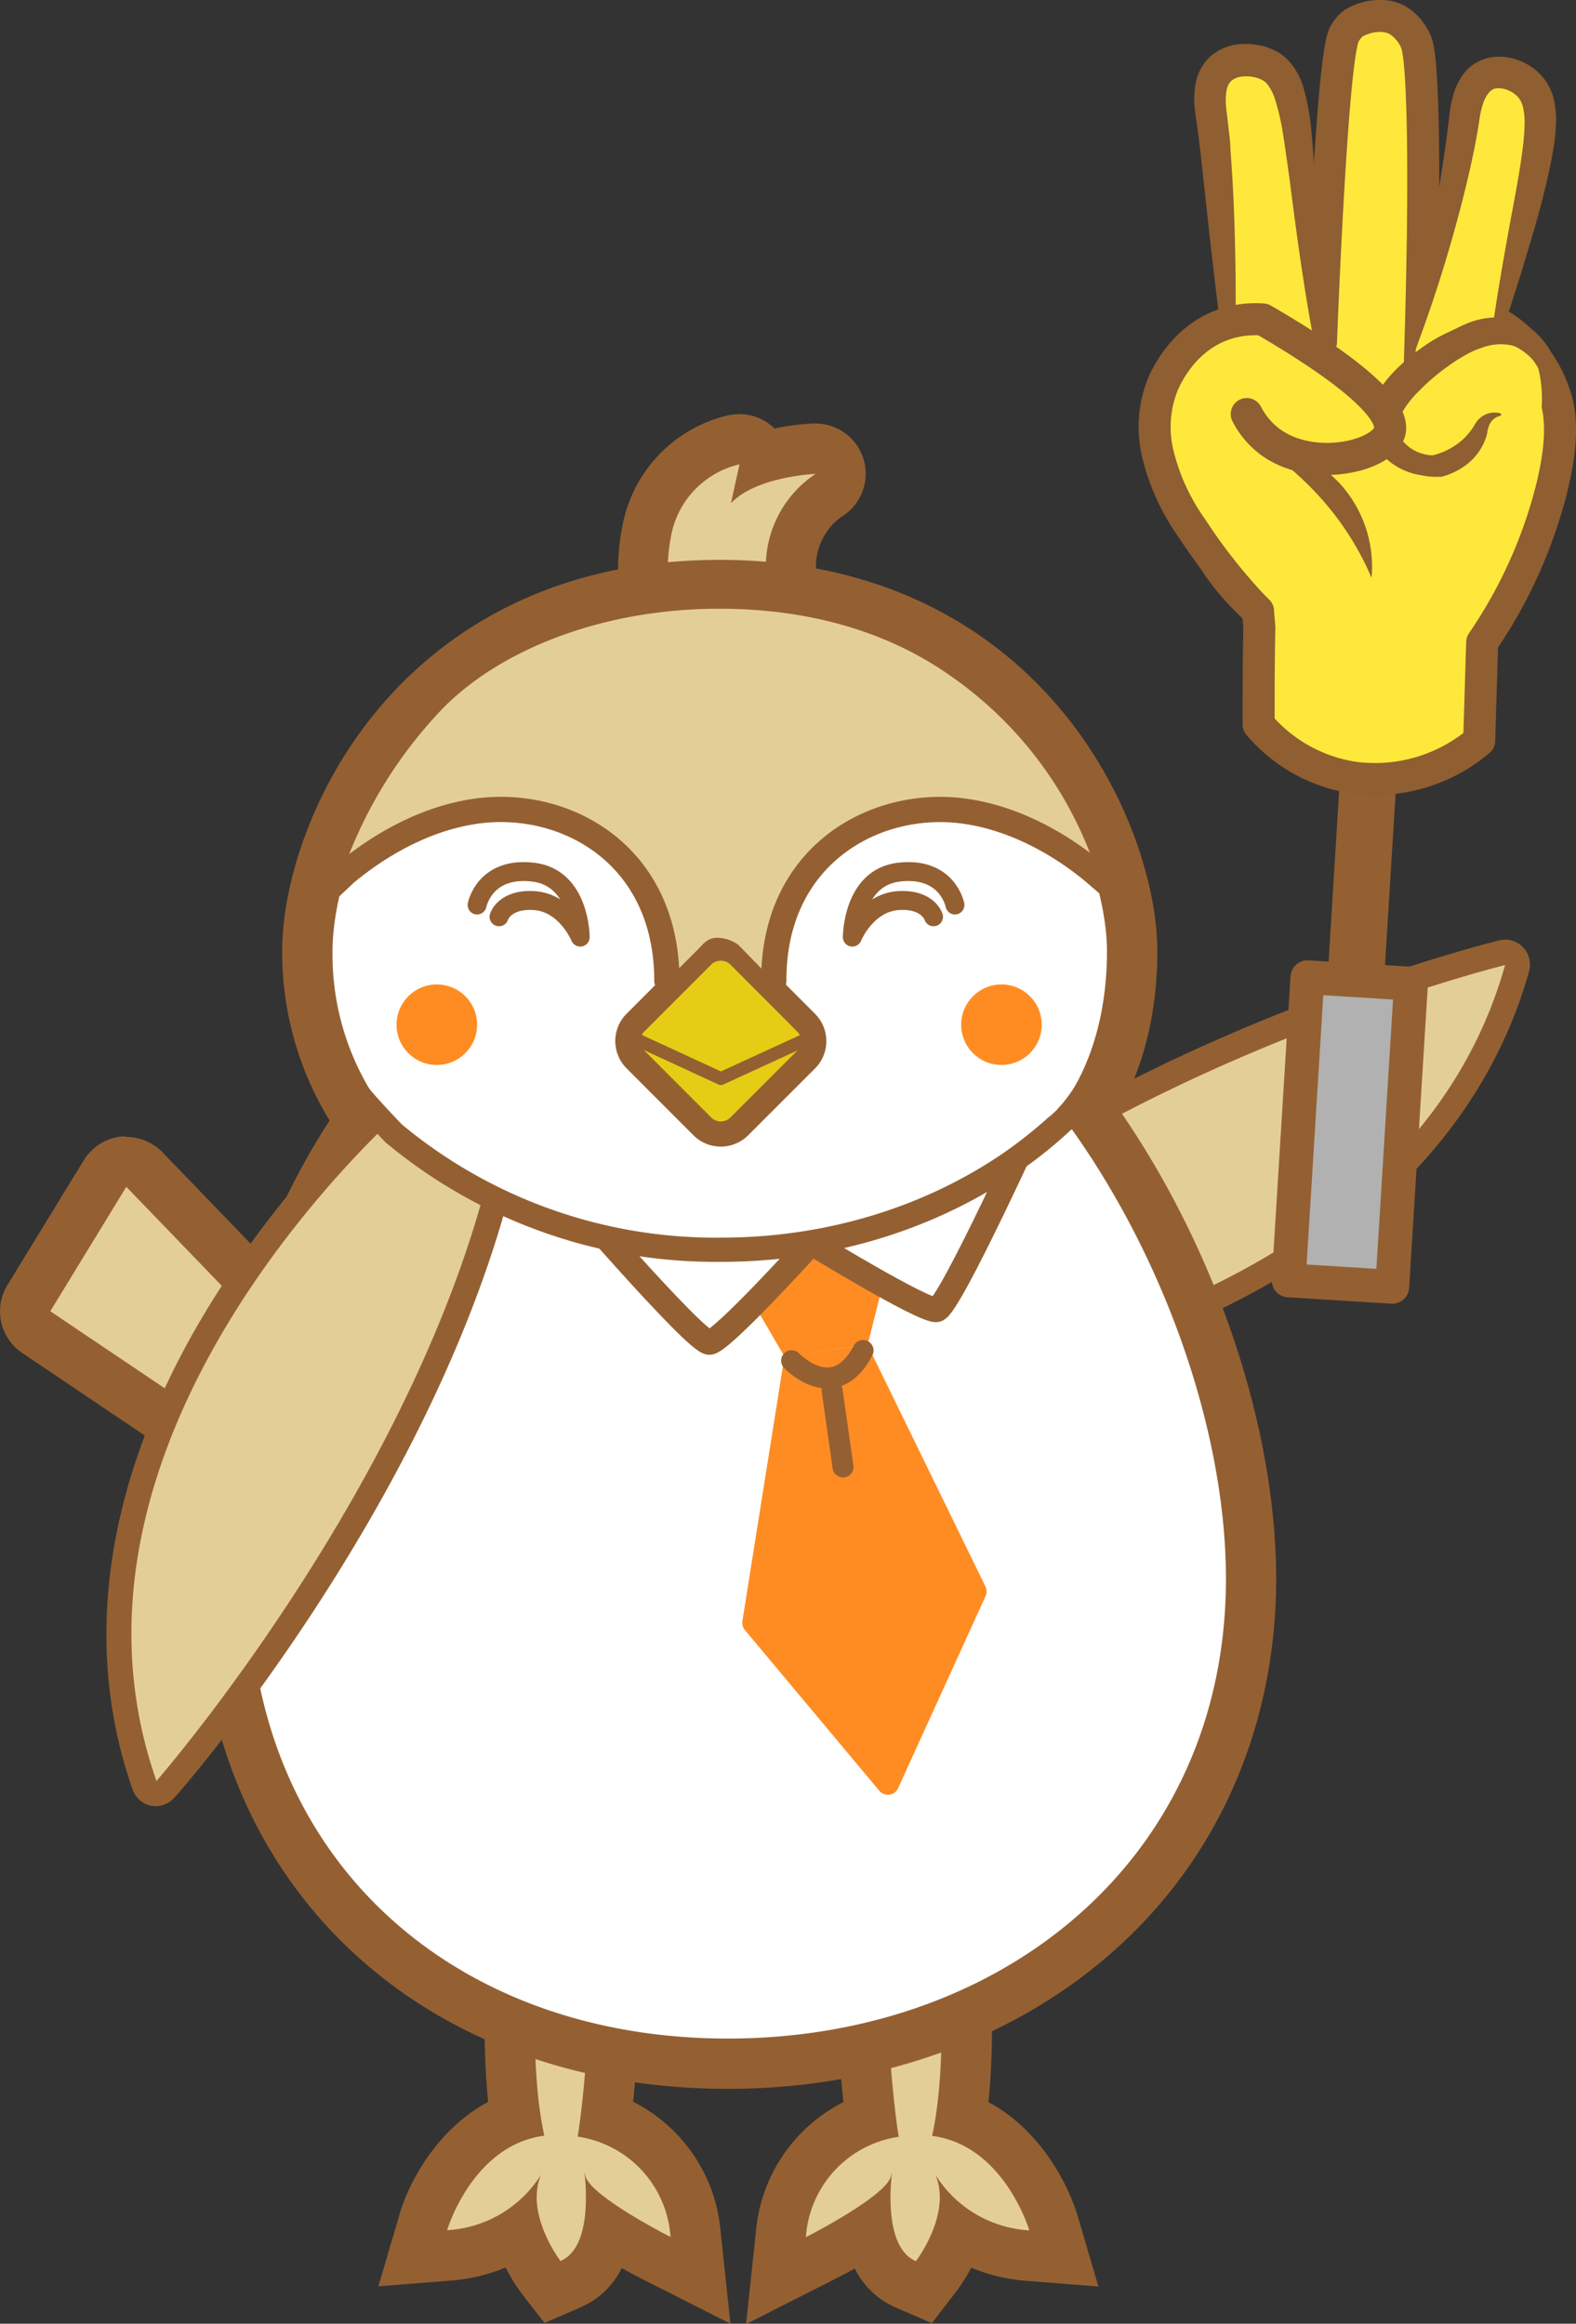 <svg xmlns="http://www.w3.org/2000/svg" viewBox="0 0 169.82 250.42"><rect x="0" y="0" width="169.82" height="250.42" fill="#333333" stroke="none"/><defs><style>.cls-1{fill:#e4ce97;}.cls-2{fill:#946032;}.cls-3,.cls-7{fill:#fff;}.cls-4{fill:#ff8c22;}.cls-10,.cls-11,.cls-12,.cls-13,.cls-5,.cls-6,.cls-8{fill:none;}.cls-10,.cls-11,.cls-12,.cls-13,.cls-14,.cls-5,.cls-6,.cls-7,.cls-8,.cls-9{stroke:#946032;}.cls-10,.cls-11,.cls-12,.cls-13,.cls-14,.cls-15,.cls-5,.cls-6,.cls-8,.cls-9{stroke-linecap:round;stroke-linejoin:round;}.cls-5{stroke-width:2.26px;}.cls-6{stroke-width:2.67px;}.cls-7{stroke-miterlimit:10;stroke-width:10.85px;}.cls-8{stroke-width:2.61px;}.cls-9{fill:#e5cd15;stroke-width:2.71px;}.cls-10{stroke-width:1.39px;}.cls-11{stroke-width:2.72px;}.cls-12{stroke-width:2.04px;}.cls-13{stroke-width:6.09px;}.cls-14{fill:#b1b1b1;stroke-width:3.65px;}.cls-15,.cls-16{fill:#ffe83c;}.cls-15{stroke:#8f5e31;stroke-width:3.45px;}.cls-17{fill:#8f5e31;}</style></defs><g id="Layer_2" data-name="Layer 2"><g id="デザイン"><path class="cls-1" d="M33.05,162.62a2.67,2.67,0,0,1-1.51-.47L3.91,143.56a2.71,2.71,0,0,1-.8-3.66l8.19-13.41a2.72,2.72,0,0,1,2-1.28l.29,0a2.72,2.72,0,0,1,2,.83l19.11,19.82a2.7,2.7,0,0,1,.76,1.8l.33,12.19a2.7,2.7,0,0,1-1.4,2.45A2.67,2.67,0,0,1,33.05,162.62Z"/><path class="cls-2" d="M13.61,127.9l19.11,19.82.33,12.19L5.42,141.31l8.19-13.41m0-5.42-.59,0a5.47,5.47,0,0,0-4,2.57L.8,138.49a5.41,5.41,0,0,0,1.6,7.32L30,164.4a5.42,5.42,0,0,0,8.45-4.64l-.33-12.19A5.46,5.46,0,0,0,36.62,144l-19.1-19.81a5.42,5.42,0,0,0-3.91-1.66Z"/><path class="cls-1" d="M98.15,149.48a1.38,1.38,0,0,1-1.36-1.28c-.46-7.54-1.88-11.37-1.9-11.41a1.36,1.36,0,0,1,.39-1.52c26.49-22.49,66.18-32.49,66.58-32.59a1.22,1.22,0,0,1,.32,0,1.35,1.35,0,0,1,1.31,1.72c-11.05,39.28-64.67,45.06-65.21,45.11Z"/><path class="cls-2" d="M162.18,104h0m0,0c-10.92,38.83-64,44.12-64,44.12-.48-7.9-2-11.81-2-11.81,26.55-22.55,66-32.31,66-32.31m0-2.72H162a2.61,2.61,0,0,0-.57.09c-2.37.6-40.61,10.4-67.07,32.87a2.72,2.72,0,0,0-.78,3,42.59,42.59,0,0,1,1.82,11,2.7,2.7,0,0,0,2.71,2.55h.27a109,109,0,0,0,28.7-7.7c19.9-8.39,32.92-21.62,37.64-38.26a2.46,2.46,0,0,0,.14-.86,2.71,2.71,0,0,0-2.68-2.72Zm0,5.43h0Z"/><path class="cls-1" d="M58.24,245.32a17.47,17.47,0,0,1-2.48-4.67,15.88,15.88,0,0,1-7.38,2.41l-3.94.32,1.12-3.79c.12-.39,2.68-8.79,10-11.43a76.39,76.39,0,0,1-.43-14.86l.3-3.68,11,4.42L66.25,216c0,.32-.31,6.83-1,12.29a14.38,14.38,0,0,1,9.66,12.55l.52,5L71,243.49a59,59,0,0,1-5.48-3.11c-.57,2.92-1.93,4.85-4.06,5.77l-1.94.84Z"/><path class="cls-2" d="M57.8,213.51l5.74,2.32s-.39,8.8-1.29,14.43a11.71,11.71,0,0,1,10,10.81s-8.68-4.4-9.17-6.59a1.85,1.85,0,0,0-.08-.33c-.07,0,1.15,7.89-2.6,9.51,0,0-3.9-5.06-2.09-9.32a12.78,12.78,0,0,1-10.13,6s2.71-9.17,10.47-10.18c-1.58-7.28-.83-16.67-.83-16.67M53,205.72l-.59,7.37a82.29,82.29,0,0,0,.19,13.43C47.1,229.45,44,235.2,43,238.82l-2.23,7.57,7.86-.62a19,19,0,0,0,5.85-1.41A19.67,19.67,0,0,0,56.09,247l2.58,3.34,3.87-1.68A8.88,8.88,0,0,0,67,244.42c.85.47,1.79,1,2.81,1.49l8.9,4.51-1.06-9.92a17.29,17.29,0,0,0-9.43-14c.53-5,.76-10.18.77-10.47l.17-3.83-3.56-1.44-5.74-2.31L53,205.72Z"/><path class="cls-1" d="M97.61,246.15c-2.13-.92-3.49-2.85-4.06-5.77a59,59,0,0,1-5.48,3.11l-4.45,2.26.52-5a14.38,14.38,0,0,1,9.66-12.55c-.67-5.46-1-12-1-12.29L92.73,214l11-4.42.3,3.68a76.39,76.39,0,0,1-.43,14.86c7.28,2.64,9.84,11,10,11.43l1.12,3.79-3.94-.32a15.88,15.88,0,0,1-7.38-2.41,17.88,17.88,0,0,1-2.47,4.67L99.55,247Z"/><path class="cls-2" d="M101.27,213.51s.75,9.39-.83,16.67c7.76,1,10.47,10.18,10.47,10.18a12.76,12.76,0,0,1-10.12-6c1.8,4.26-2.1,9.32-2.1,9.32-3.75-1.62-2.53-9.51-2.6-9.51a1.85,1.85,0,0,0-.08.33c-.49,2.19-9.17,6.59-9.17,6.59a11.71,11.71,0,0,1,10-10.81c-.9-5.63-1.29-14.43-1.29-14.43l5.74-2.32m4.82-7.79-6.85,2.77L93.5,210.8l-3.56,1.44.17,3.83c0,.29.24,5.43.77,10.47a17.31,17.31,0,0,0-9.43,14l-1.06,9.92,8.9-4.51c1-.52,2-1,2.81-1.49a8.88,8.88,0,0,0,4.43,4.22l3.88,1.68L103,247a18.62,18.62,0,0,0,1.65-2.62,19,19,0,0,0,5.85,1.41l7.86.62-2.23-7.57c-1.07-3.62-4.14-9.37-9.62-12.3a81,81,0,0,0,.19-13.43l-.59-7.37Z"/><path class="cls-3" d="M78.42,222.42c-32,0-54.28-21.49-54.28-52.25,0-18.6,5.95-37.75,15.91-51.22l.08-.1.24-.37c6.36-9.38,19.73-25.13,37.92-25.13,13.18,0,26.16,8.65,38.6,25.73,11,15,17.9,34.56,17.9,51.09C134.79,200.45,111.08,222.42,78.42,222.42Z"/><path class="cls-2" d="M78.29,96c14.45,0,27.05,11.75,36.42,24.62,10.69,14.5,17.39,33.61,17.39,49.51,0,30.12-24,49.56-53.68,49.56s-51.59-19.44-51.59-49.56c0-15.94,4.65-35.11,15.38-49.62C43,119.61,57.25,96,78.29,96m0-5.38c-19.43,0-33.49,16.49-40.14,26.32a3.84,3.84,0,0,0-.22.32l0,0C27.59,131.27,21.45,151,21.45,170.17c0,32.35,23.43,54.94,57,54.94,16,0,30.75-5.27,41.53-14.84,11.3-10,17.53-24.28,17.53-40.1,0-17.08-7.06-37.27-18.43-52.7-13-17.78-26.68-26.81-40.76-26.81Z"/><polygon class="cls-4" points="87.17 132.58 80.78 139.77 84.53 146.19 93.5 144.91 95.3 137.7 87.17 132.58"/><path class="cls-4" d="M94.76,193,80.27,175.67a1.23,1.23,0,0,1-.27-1l4.39-27.63a1.22,1.22,0,0,1,1-1l7.21-1a1.22,1.22,0,0,1,1.26.67L106.2,171a1.22,1.22,0,0,1,0,1l-9.43,20.72A1.21,1.21,0,0,1,94.76,193Z"/><path class="cls-5" d="M85.3,146.64s4.6,4.84,7.7-1.1"/><line class="cls-5" x1="89.66" y1="149.83" x2="90.84" y2="158.09"/><path class="cls-1" d="M16.84,193.29l-.25,0a1.37,1.37,0,0,1-1-.89c-13.48-38.51,27.12-74,27.53-74.36a1.38,1.38,0,0,1,.89-.33h.12a1.38,1.38,0,0,1,.94.51c4.7,5.91,8.07,8.23,8.1,8.25a1.37,1.37,0,0,1,.56,1.47c-8.8,33.62-35.56,64.59-35.83,64.89A1.37,1.37,0,0,1,16.84,193.29Z"/><path class="cls-2" d="M44,119.05c4.92,6.19,8.4,8.54,8.4,8.54-8.81,33.69-35.54,64.34-35.54,64.34C3.51,153.85,44,119.05,44,119.05m0-2.71a2.77,2.77,0,0,0-1.78.65,110,110,0,0,0-19.09,22.78C11.6,158.1,8.55,176.45,14.28,192.83a2.72,2.72,0,0,0,2,1.77,3,3,0,0,0,.52.05,2.74,2.74,0,0,0,2-.93C20,192.45,46.14,162.2,55,128.27a2.72,2.72,0,0,0-1.11-2.94s-3.26-2.26-7.8-8a2.7,2.7,0,0,0-1.87-1Z"/><path class="cls-6" d="M59.46,126.67s15.58,18.18,17,18,10.95-10.73,10.95-10.73"/><path class="cls-6" d="M112.17,119.15s-9.87,21.81-11.26,22-13.53-7.24-13.53-7.24"/><path class="cls-1" d="M72,69.4a2.68,2.68,0,0,1-1.93-.81,2.72,2.72,0,0,1-.78-1.94l0-3.74a21.78,21.78,0,0,1,.49-6.29,12.51,12.51,0,0,1,9.25-9.21,2.86,2.86,0,0,1,.58-.06,2.71,2.71,0,0,1,1.92.79,2.61,2.61,0,0,1,.68,1.15,24.34,24.34,0,0,1,5.48-.93h.12a2.71,2.71,0,0,1,1.36,5,9.35,9.35,0,0,0-4,7.8v5.48a2.71,2.71,0,0,1-2.71,2.71Z"/><path class="cls-2" d="M79.68,50.06l-.92,4.18c2.69-2.9,9.12-3.17,9.12-3.17a12,12,0,0,0-5.36,10.11v5.51H72l0-3.88a19.33,19.33,0,0,1,.42-5.57,9.73,9.73,0,0,1,7.19-7.18m0-5.42a5.64,5.64,0,0,0-1.16.12A15.08,15.08,0,0,0,67.21,56a24.37,24.37,0,0,0-.56,7l-.06,3.62A5.43,5.43,0,0,0,72,72.11h10.5a5.42,5.42,0,0,0,5.42-5.42V61.21a6.64,6.64,0,0,1,2.71-5.49,5.42,5.42,0,0,0-2.78-10.08h-.23a26.23,26.23,0,0,0-4.17.54,5.39,5.39,0,0,0-3.8-1.55Z"/><path class="cls-7" d="M40.61,118.66a29.3,29.3,0,0,1-4.78-16.14c0-11.34,10.35-36.76,41.73-36.76s41.72,25.72,41.72,36.76-4.73,16.42-4.73,16.42"/><path class="cls-3" d="M114.55,118.94a52.37,52.37,0,0,1-37.12,14.9,52.67,52.67,0,0,1-35.31-13.17,28.28,28.28,0,0,1-6.29-18.15c0-11.34,10.35-36.76,41.73-36.76s41.72,25.72,41.72,36.76S114.55,118.94,114.55,118.94Z"/><path class="cls-8" d="M117,117.69a22.24,22.24,0,0,1-2.15,2.8c-9.14,8.71-22.39,14.19-37.13,14.19a54.2,54.2,0,0,1-35.3-12.54s-3.13-3.25-4-4.45"/><path class="cls-9" d="M86.86,110.21,79.67,103a2.84,2.84,0,0,0-4,0l-7.18,7.19a2.81,2.81,0,0,0,0,4l7.18,7.19a2.82,2.82,0,0,0,4,0l7.19-7.19A2.81,2.81,0,0,0,86.86,110.21Z"/><polyline class="cls-10" points="68 111.76 77.68 116.23 87.41 111.76"/><path class="cls-1" d="M118.3,94.35a41.49,41.49,0,0,0-16-21.6c-7.29-5.1-16-7.15-24.79-7.15-12.5,0-23.38,4.33-29.64,10.58a48.36,48.36,0,0,0-11.39,19.1s7-6.73,14.5-7.82c4.46-.65,10.46.35,14.39,3.65,2.41,2,6.44,6.14,6.44,14.6l3.33-3.33c.7-.72,1.12-1.32,2.18-1.32a4,4,0,0,1,2.26.78l3.75,3.87c.22-5.29,1.17-9.83,5.36-13.66,4-3.69,8.6-5.3,15.14-4.64C110.17,88,118.3,94.35,118.3,94.35Z"/><path class="cls-11" d="M71.86,105.71c0-13.65-10.94-19.62-20.5-18.3-6.24.86-11.33,4.36-14.12,6.68l-2.12,2"/><path class="cls-11" d="M83.38,105.71c-.06-13.58,10.93-19.61,20.5-18.3,6,.82,11,4.1,13.81,6.42l2.71,2.32"/><circle class="cls-4" cx="47.07" cy="110.43" r="4.34"/><circle class="cls-4" cx="107.91" cy="110.43" r="4.34"/><path class="cls-12" d="M102.9,97.53s-.79-4.17-6.06-3.54c-5,.61-5,7-5,7s1.51-3.73,5-3.94c3.18-.18,3.75,1.75,3.75,1.75"/><path class="cls-12" d="M51.41,97.53s.79-4.17,6.06-3.54c5.05.61,5.05,7,5.05,7s-1.51-3.73-5-3.94c-3.18-.18-3.75,1.75-3.75,1.75"/><line class="cls-13" x1="147.99" y1="74.85" x2="145.42" y2="116.47"/><rect class="cls-14" x="139.88" y="105.62" width="11.18" height="32.73" transform="translate(283.11 252.73) rotate(-176.46)"/><path class="cls-15" d="M162.72,35.75a14.46,14.46,0,0,1,4.71,6.5c.67,1.88,1.22,4.72-.33,10.78a51.72,51.72,0,0,1-7.39,16.19l-.32,10.61a17.37,17.37,0,0,1-13.33,4,16.74,16.74,0,0,1-10.44-5.75c0-3.47,0-6.94.08-10.42l-.15-1.81c-5.74-5.34-6.48-8.78-6-11,.27-1.22,1-2.36,3.7-8.43.17-.4.57-1.22,1-2.37.62-1.74,1-3,1.09-3.15C136.44,37.56,153.18,28.57,162.72,35.75Z"/><path class="cls-15" d="M153,38.88c.61-18.76.42-32.42-.4-34.32a5.11,5.11,0,0,0-1.94-2.35,3.93,3.93,0,0,0-1.55-.48h0a5.62,5.62,0,0,0-3.27.78,3.84,3.84,0,0,0-1,1.22c-1.31,2.5-2.41,30.85-2.5,33.14"/><path class="cls-16" d="M141.71,37.45c-.41-7-.89-12.92-1.32-17.58-.74-7.91-1.21-11.76-3.85-12.95-1.62-.73-3.86-.67-5.07.51-1.46,1.43-1.06,4.07-.92,5.08.72,5.14,1.45,16,2.29,31.26"/><path class="cls-17" d="M141.71,37.45c.25-6.17.17-12.34-.05-18.5-.09-1.54-.18-3.09-.34-4.65a24.93,24.93,0,0,0-.86-4.84,7.55,7.55,0,0,0-1.31-2.57,7.92,7.92,0,0,0-.56-.61c-.2-.18-.44-.35-.66-.52s-.49-.28-.74-.4a6.15,6.15,0,0,0-.71-.28,7.46,7.46,0,0,0-3-.31,5.48,5.48,0,0,0-3,1.26A5.15,5.15,0,0,0,128.84,9a9.2,9.2,0,0,0-.09,2.8c.1.9.22,1.56.32,2.32l.28,2.26,1,9.12c.69,6.09,1.41,12.2,2.47,18.3.38-6.18.4-12.33.23-18.49-.08-3.08-.23-6.16-.47-9.26,0-.77-.13-1.54-.21-2.32s-.2-1.62-.26-2.25a6.46,6.46,0,0,1,.07-1.79,1.81,1.81,0,0,1,.52-1,2.15,2.15,0,0,1,1.16-.44,4,4,0,0,1,1.58.14,3,3,0,0,1,.36.13l.28.14c.08.07.17.12.25.18s.15.14.23.24a5,5,0,0,1,.79,1.49,26.07,26.07,0,0,1,.95,4.19c.23,1.48.44,3,.65,4.51C139.72,25.29,140.53,31.37,141.71,37.45Z"/><path class="cls-17" d="M147.79,62.27A13.3,13.3,0,0,0,144.27,52a15.8,15.8,0,0,0-9.72-4.74,33.84,33.84,0,0,1,7.82,6.47A31.18,31.18,0,0,1,147.79,62.27Z"/><path class="cls-16" d="M160.17,40.48c1.84-7.09,3.26-13.21,4.33-18.06,1.6-7.3,2.31-11.34.13-13.34A4.19,4.19,0,0,0,160,8.21c-1.72,1-2.06,3.56-2.19,4.58-.61,4.84-2.43,13.24-5.3,25.06"/><path class="cls-17" d="M160.17,40.48c2-5.35,3.71-10.82,5.3-16.31.4-1.37.76-2.75,1.09-4.15s.64-2.82.88-4.3a21.1,21.1,0,0,0,.22-2.3,10.19,10.19,0,0,0-.19-2.53,5.8,5.8,0,0,0-1.29-2.65,6.16,6.16,0,0,0-2.37-1.67,5.82,5.82,0,0,0-3-.41,4.6,4.6,0,0,0-1.61.52,5.07,5.07,0,0,0-1.28,1,7.1,7.1,0,0,0-1.31,2.5,12.09,12.09,0,0,0-.45,2.38c-.3,2.75-.76,5.54-1.2,8.34-.89,5.59-1.84,11.21-2.48,16.91a154.27,154.27,0,0,0,5.14-16.36c.7-2.78,1.34-5.57,1.78-8.47a9.47,9.47,0,0,1,.4-1.79,3.47,3.47,0,0,1,.67-1.25,1.87,1.87,0,0,1,.37-.3,1.16,1.16,0,0,1,.42-.12,2.56,2.56,0,0,1,1.22.2,2.84,2.84,0,0,1,1.09.74,2.53,2.53,0,0,1,.55,1.14,6.91,6.91,0,0,1,.16,1.71c0,.62-.06,1.29-.12,2-.31,2.69-.84,5.5-1.37,8.29C161.77,29.16,160.8,34.77,160.17,40.48Z"/><path class="cls-16" d="M166.48,43.87a6.13,6.13,0,0,0-.36-5.57,6.77,6.77,0,0,0-2.14-2c-4.36-2.55-11,3.46-11.4,3.81-1,.9-4.66,4.26-3.29,7.06a5.91,5.91,0,0,0,1.09,1.45,6,6,0,0,0,4.48,1.56A7,7,0,0,0,158.47,48a6.22,6.22,0,0,0,1.11-1.88,2.48,2.48,0,0,1,.61-1,2.16,2.16,0,0,1,.38-.27,2.14,2.14,0,0,1,1.09-.25"/><path class="cls-17" d="M166.48,43.87a6,6,0,0,0,.86-2,6.45,6.45,0,0,0,.14-1.17,6,6,0,0,0-.14-1.25,5,5,0,0,0-.19-.63,4.09,4.09,0,0,0-.26-.62,5.84,5.84,0,0,0-.75-1.17,6.81,6.81,0,0,0-1-1,6.88,6.88,0,0,0-1.25-.86,6.57,6.57,0,0,0-2.94-.64,9.84,9.84,0,0,0-2.62.41A17.49,17.49,0,0,0,154,36.93c-.64.43-1.27.87-1.87,1.35-.29.24-.6.49-.88.76s-.56.51-.83.79a14.65,14.65,0,0,0-1.52,1.79,8.91,8.91,0,0,0-1.18,2.23,4.85,4.85,0,0,0-.1,3c.11.27.21.56.34.82a7.46,7.46,0,0,0,.44.69,7.65,7.65,0,0,0,1.06,1.15,6.9,6.9,0,0,0,1.3.91,7.4,7.4,0,0,0,1.44.59,7.26,7.26,0,0,0,2.88.22h.11l.09,0A7.85,7.85,0,0,0,157.6,50a6.63,6.63,0,0,0,1.68-1.87A6.34,6.34,0,0,0,159.8,47a11.22,11.22,0,0,0,.3-1.12,1.85,1.85,0,0,1,1.56-1.3,2.3,2.3,0,0,0-1.27.12,2.17,2.17,0,0,0-1,.8c-.12.17-.23.37-.32.52s-.19.3-.29.44a5.31,5.31,0,0,1-.68.81,6.82,6.82,0,0,1-3.68,1.83l.2,0a5.24,5.24,0,0,1-1.83-.37,4.23,4.23,0,0,1-1.44-1,2.12,2.12,0,0,1-.61-2.62,10.28,10.28,0,0,1,2.19-3c.23-.24.47-.48.73-.72s.49-.44.75-.66a19.8,19.8,0,0,1,1.63-1.27,17.52,17.52,0,0,1,3.51-2,5.3,5.3,0,0,1,3.6-.39,4.29,4.29,0,0,1,.85.4,6.79,6.79,0,0,1,.82.62,4.43,4.43,0,0,1,.7.75,3.13,3.13,0,0,1,.29.42,2.94,2.94,0,0,1,.25.46A6.8,6.8,0,0,1,166.48,43.87Z"/><path class="cls-17" d="M166.61,43.94a5.44,5.44,0,0,0,1-2.07,5.39,5.39,0,0,0,0-2.53,4.83,4.83,0,0,0-.46-1.32,6.58,6.58,0,0,0-.8-1.24,7.91,7.91,0,0,0-1-1.06,6.9,6.9,0,0,0-1.34-.88,6.44,6.44,0,0,0-3.08-.62,8.31,8.31,0,0,0-2.63.55,16.15,16.15,0,0,0-4.1,2.38,14.24,14.24,0,0,0-1.69,1.51,8.85,8.85,0,0,0-.76.85c-.23.28-.46.58-.68.88a16.78,16.78,0,0,0-2.23,3.91,4.56,4.56,0,0,0-.23,2.43c.06.21.12.44.19.66s.19.42.3.62a6.79,6.79,0,0,0,.78,1.14,6.41,6.41,0,0,0,2.37,1.75,6.51,6.51,0,0,0,2.88.48,1.38,1.38,0,0,0,.2,0h0a7.49,7.49,0,0,0,2.43-1.12,6.1,6.1,0,0,0,2.32-3,6.13,6.13,0,0,0,.18-.61c0-.22.06-.35.11-.52a1.71,1.71,0,0,1,1.3-1.32h0a.13.13,0,0,0,.08-.18.19.19,0,0,0-.11-.09,2.43,2.43,0,0,0-1.41.06,2.49,2.49,0,0,0-1.12.85c-.13.18-.25.4-.33.53s-.19.29-.3.43a7.89,7.89,0,0,1-.65.76,7.41,7.41,0,0,1-3.46,1.9l.22,0a7.19,7.19,0,0,1-1.83-.12A4.77,4.77,0,0,1,151,48.1a4.31,4.31,0,0,1-.8-.69,4.12,4.12,0,0,1-.33-.4c-.08-.14-.14-.28-.22-.43a2.63,2.63,0,0,1,0-1.93,7.33,7.33,0,0,1,2.65-3.13c.28-.22.57-.42.87-.63s.59-.37.89-.57q.9-.57,1.8-1.11a17.47,17.47,0,0,1,3.75-1.71,5.71,5.71,0,0,1,3.44-.24l.36.15c.14.07.27.15.4.23a5.88,5.88,0,0,1,.77.57,4.19,4.19,0,0,1,.66.68,3.51,3.51,0,0,1,.27.4,3.8,3.8,0,0,1,.25.42,13.73,13.73,0,0,1,.36,4.21.37.37,0,0,0,.34.06S166.57,44,166.61,43.94Z"/><path class="cls-15" d="M135.55,65.88a60.23,60.23,0,0,1-7.15-9,23,23,0,0,1-3.67-8.1,12.32,12.32,0,0,1,.53-7.25c.33-.81,2.33-5.43,7.27-6.77a10.73,10.73,0,0,1,3.56-.33c5.68,3.3,14.82,9.13,13.59,12.29-1,2.51-8.3,4.21-12.81.9a8.74,8.74,0,0,1-2.53-3"/></g></g></svg>